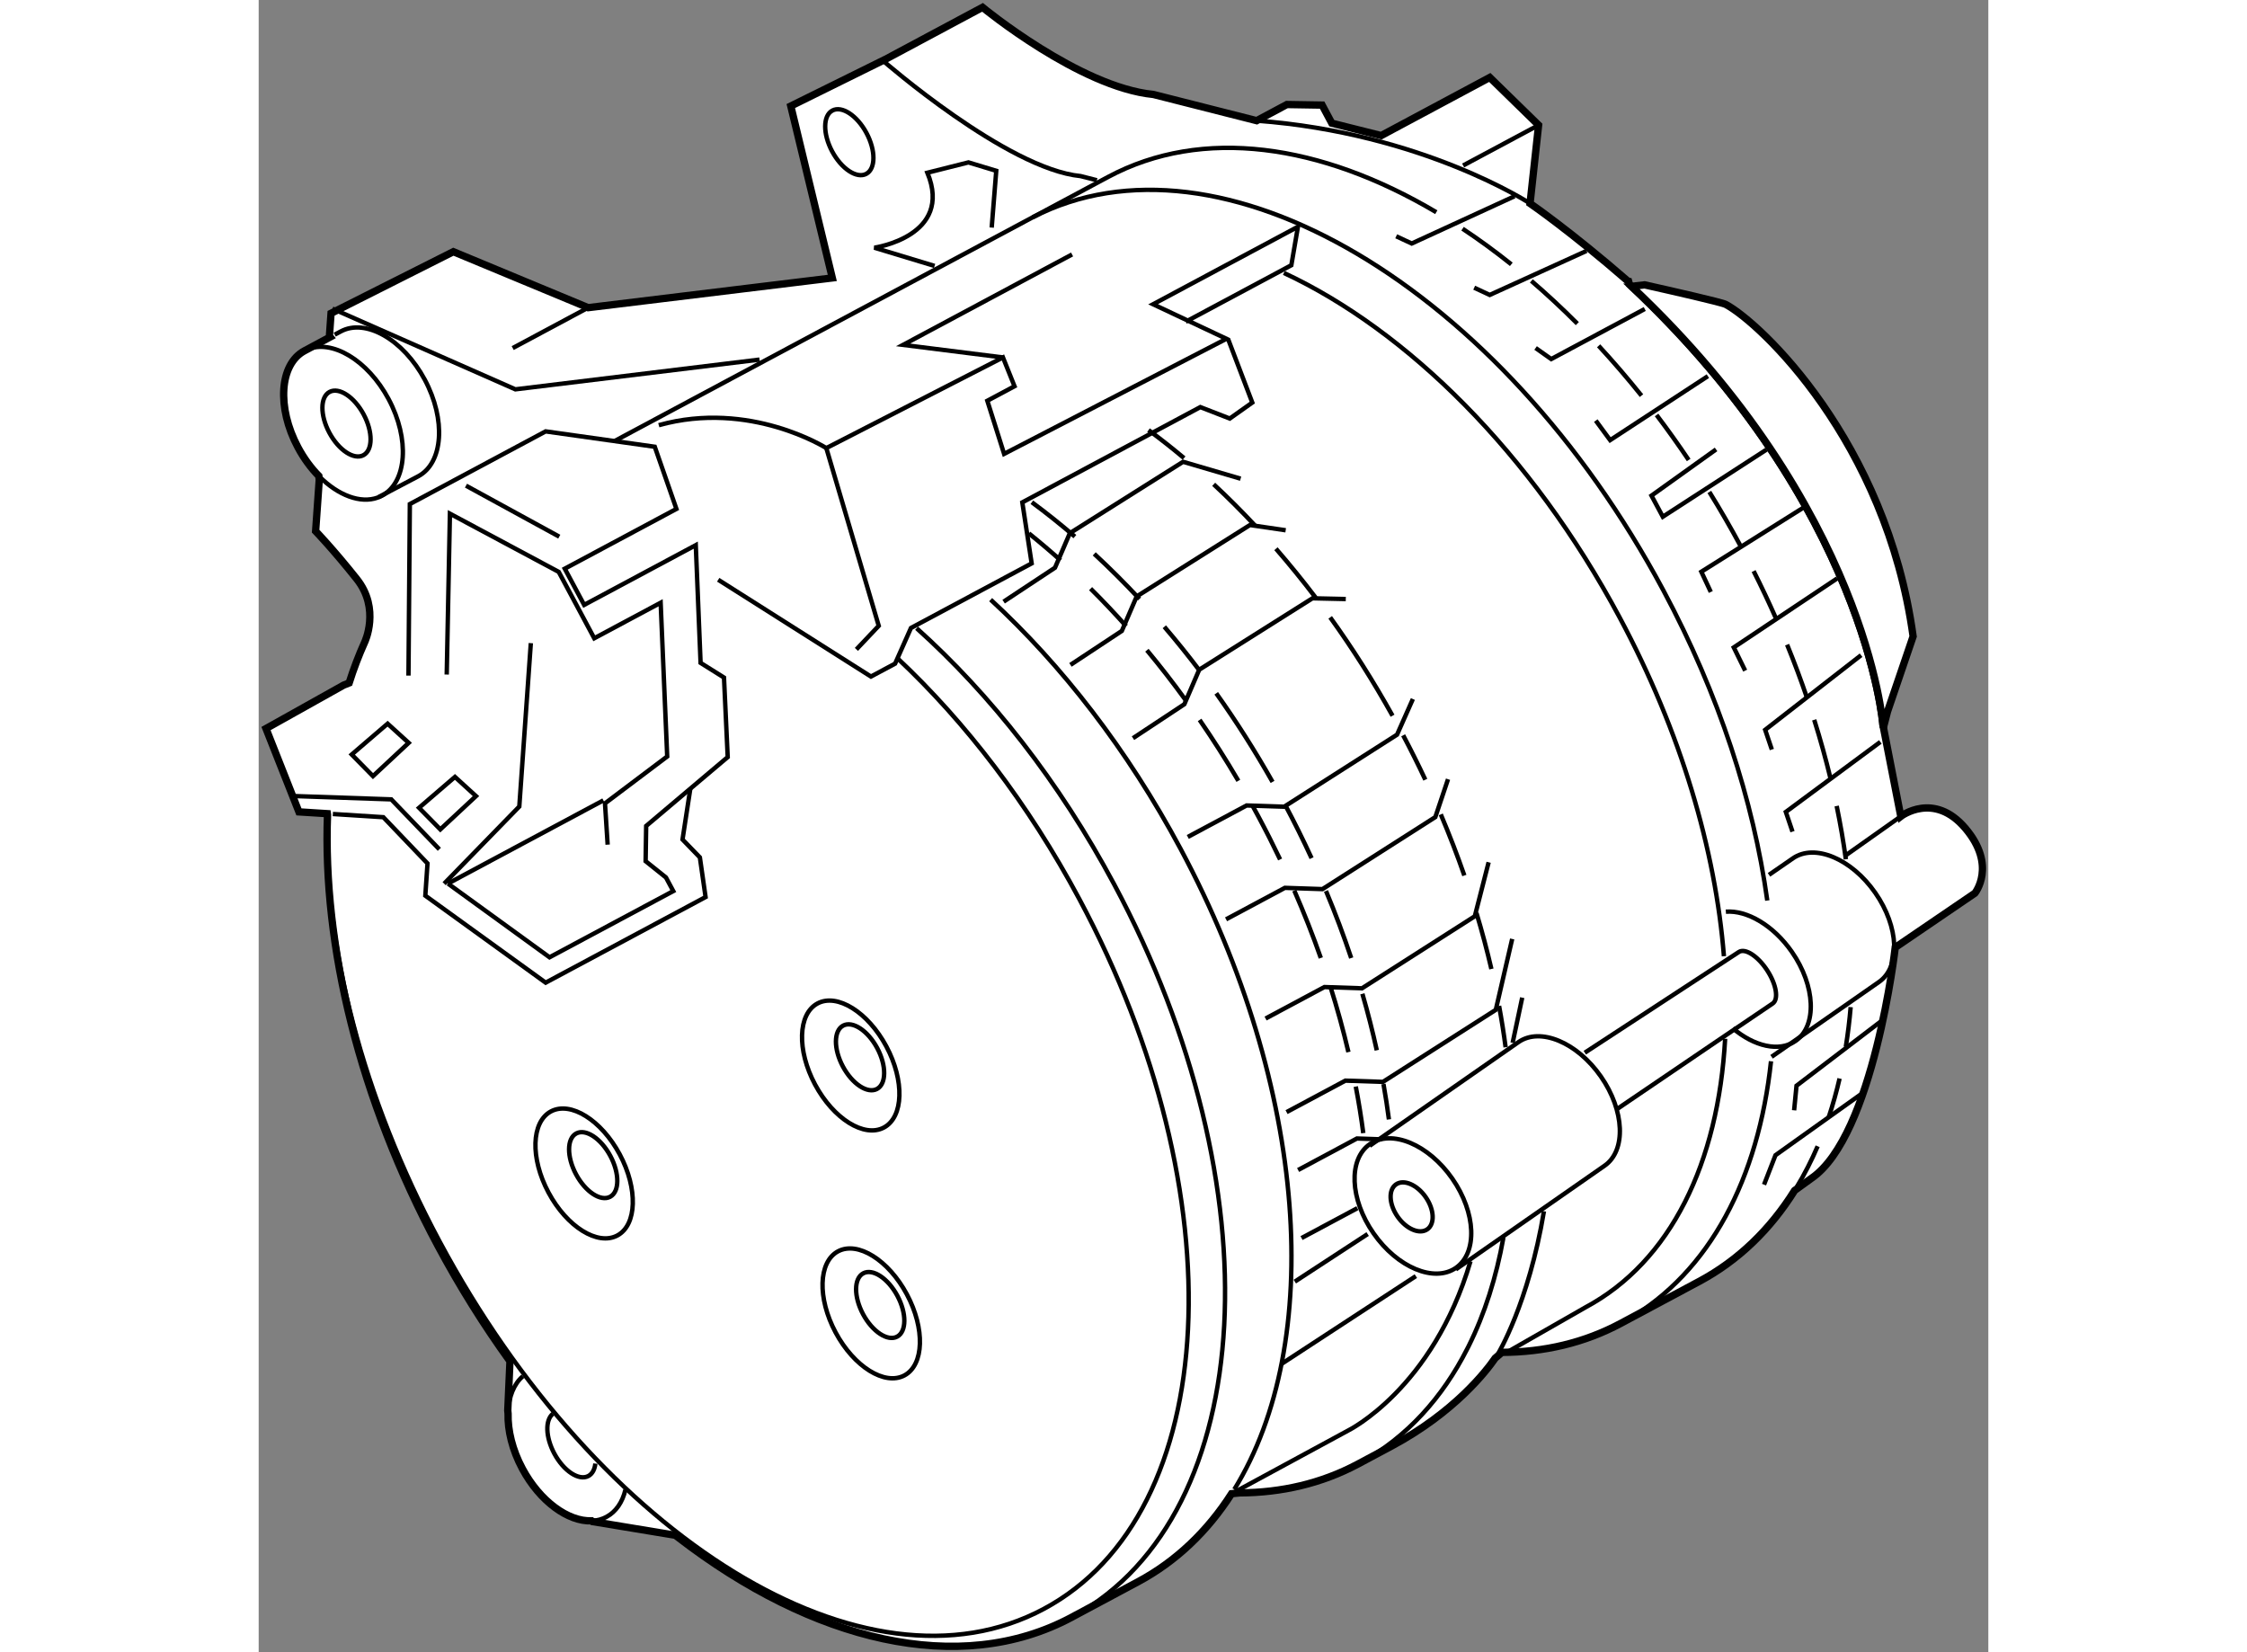 <?xml version="1.0" encoding="utf-8"?>
<!-- Generator: Adobe Illustrator 15.1.0, SVG Export Plug-In . SVG Version: 6.00 Build 0)  -->
<!DOCTYPE svg PUBLIC "-//W3C//DTD SVG 1.1//EN" "http://www.w3.org/Graphics/SVG/1.1/DTD/svg11.dtd">
<svg version="1.1" xmlns="http://www.w3.org/2000/svg" xmlns:xlink="http://www.w3.org/1999/xlink" x="0px" y="0px" width="244.8px"
	 height="180px" viewBox="35.791 53.767 117.913 112.634" enable-background="new 0 0 244.8 180" xml:space="preserve">
	
<rect x="35.791" y="53.767" width="117.913" height="112.634" fill="#808080" stroke="none"/>
	
<g><path fill="#FFFFFF" stroke="#000000" stroke-width="0.5" d="M146.568,103.437c0.226,1.153,1.169,5.984,1.169,5.984
			s2.247-1.732,4.406,0.817c2.158,2.55,0.646,4.419,0.646,4.419l-5.431,3.699c0,0-1.466,12.845-5.718,15.742l-1.139,0.824
			c-1.656,2.646-3.825,4.765-6.5,6.196l-5.349,2.862c-2.486,1.332-5.225,1.969-8.105,1.979l-0.461,0.396
			c-0.592,0.859-2.761,3.691-7.067,5.995l-2.315,1.237c-2.466,1.31-5.18,1.938-8.033,1.952l-0.557,0.055
			c-1.639,2.557-3.768,4.607-6.378,6.005c0,0-3.907,2.089-4.294,2.297L91.25,164c-0.012,0.007-0.026,0.014-0.038,0.021
			c-7.634,4.087-17.649,1.642-26.843-5.459c0,0-0.104-0.082-0.172-0.134l-5.656-0.935l-0.055-0.049
			c-1.595,0.064-3.524-1.326-4.717-3.554c-0.688-1.282-1.006-2.613-0.976-3.76l-0.021-0.203l0.15-3.365
			c-1.758-2.434-3.404-5.061-4.901-7.856c-5.392-10.076-7.868-20.526-7.537-29.394l-0.011-0.076
			c-1.065-0.068-1.937-0.122-1.937-0.122l-2.245-5.68c0,0,4.292-2.399,5.292-2.96l0.376-0.15c0.306-0.965,0.658-1.889,1.057-2.773
			c0,0,1.087-2.268-0.536-4.31c-1.623-2.042-2.806-3.263-2.806-3.263s0.104-1.472,0.246-3.49l-0.027-0.27
			c-0.53-0.538-1.017-1.195-1.42-1.949c-1.46-2.727-1.262-5.676,0.443-6.588c0,0,1.021-0.547,1.75-0.938l-0.052-0.063
			c0.067-0.957,0.111-1.555,0.111-1.555l8.338-4.199l9.188,3.816l16.646-2.027l-2.83-11.718l6.487-3.206l6.584-3.524
			c0,0,6.623,5.454,11.647,5.94l7.043,1.787l2.057-1.101l2.403,0.039l0.66,1.234l3.365,0.845l7.406-3.963l3.327,3.249l-0.583,5.34
			c0,0,2.713,1.855,6.671,5.295c0,0,0.017,0.003,0.048,0.01l0.06,0.217c16.163,15.129,17.279,30.032,17.279,30.032L146.568,103.437z
			"></path><ellipse transform="matrix(-0.472 -0.882 0.882 -0.472 -31.276 247.731)" fill="none" stroke="#000000" stroke-width="0.3" cx="58.56" cy="133.233" rx="2.447" ry="1.326"></ellipse><ellipse transform="matrix(-0.472 -0.881 0.881 -0.472 -11.264 158.475)" fill="none" stroke="#000000" stroke-width="0.3" cx="41.818" cy="82.61" rx="2.447" ry="1.326"></ellipse><ellipse transform="matrix(-0.472 -0.882 0.882 -0.472 55.948 160.506)" fill="none" stroke="#000000" stroke-width="0.3" cx="76.049" cy="63.495" rx="2.447" ry="1.327"></ellipse><ellipse transform="matrix(-0.472 -0.882 0.882 -0.472 -32.687 248.018)" fill="none" stroke="#000000" stroke-width="0.3" cx="57.938" cy="133.799" rx="4.795" ry="2.753"></ellipse><ellipse transform="matrix(-0.472 -0.882 0.882 -0.472 1.984 252.962)" fill="none" stroke="#000000" stroke-width="0.3" cx="76.756" cy="125.887" rx="2.447" ry="1.327"></ellipse><ellipse transform="matrix(-0.472 -0.882 0.882 -0.472 0.555 253.239)" fill="none" stroke="#000000" stroke-width="0.3" cx="76.134" cy="126.453" rx="4.795" ry="2.754"></ellipse><ellipse transform="matrix(-0.472 -0.882 0.882 -0.472 -10.889 279.026)" fill="none" stroke="#000000" stroke-width="0.3" cx="78.126" cy="142.774" rx="2.447" ry="1.327"></ellipse><ellipse transform="matrix(-0.472 -0.882 0.882 -0.472 -12.295 279.316)" fill="none" stroke="#000000" stroke-width="0.3" cx="77.503" cy="143.34" rx="4.795" ry="2.754"></ellipse><path fill="none" stroke="#000000" stroke-width="0.3" d="M39.069,77.607c1.701-0.75,4.159,0.714,5.575,3.359
			c1.459,2.728,1.261,5.676-0.443,6.59c-0.074,0.038-0.149,0.074-0.226,0.105"></path><path fill="none" stroke="#000000" stroke-width="0.3" d="M58.744,153.542c-0.045,0.396-0.204,0.7-0.476,0.847
			c-0.645,0.345-1.686-0.341-2.324-1.532c-0.599-1.12-0.629-2.286-0.096-2.71"></path><path fill="none" stroke="#000000" stroke-width="0.3" d="M60.791,155.332c-0.2,0.833-0.634,1.491-1.294,1.845
			c-0.302,0.162-0.633,0.25-0.979,0.268"></path><path fill="none" stroke="#000000" stroke-width="0.3" d="M52.798,150.001c0.052-1.021,0.39-1.885,1.002-2.415"></path><path fill="none" stroke="#000000" stroke-width="0.3" d="M39.932,86.256c1.274,1.275,2.79,1.861,3.977,1.431l2.76-1.452
			c1.705-0.912,1.903-3.862,0.444-6.588c-1.46-2.727-4.025-4.199-5.729-3.285c0,0-0.166,0.087-0.41,0.219"></path><path fill="none" stroke="#000000" stroke-width="0.3" d="M79.355,98.658c4.616,4.335,8.899,9.893,12.376,16.39
			c10.824,20.225,9.744,41.894-2.413,48.399c-12.157,6.507-30.376-4.833-41.2-25.058c-5.302-9.905-7.846-20.105-7.634-28.7"></path><path fill="none" stroke="#000000" stroke-width="0.3" d="M80.644,96.594c5.04,4.523,9.715,10.449,13.461,17.448
			c11.063,20.672,9.848,42.909-2.673,49.859"></path><path fill="none" stroke="#000000" stroke-width="0.3" d="M85.691,94.646c4.841,4.461,9.323,10.218,12.939,16.974
			c8.759,16.368,9.822,33.718,3.669,43.683"></path><path fill="none" stroke="#000000" stroke-width="0.3" d="M78.348,57.901c0,0,8.451,7.384,13.475,7.871
			c0,0,0.444,0.113,1.111,0.283"></path><polyline fill="none" stroke="#000000" stroke-width="0.3" points="40.82,74.81 53.29,80.309 69.936,78.281 		"></polyline><path fill="none" stroke="#000000" stroke-width="0.3" d="M138.889,126.116c-0.854,7.967-4.151,14.374-9.799,17.622"></path><path fill="none" stroke="#000000" stroke-width="0.3" d="M88.557,68.582c12.728-6.586,31.919,4.74,42.988,25.421
			c3.797,7.096,6.148,14.373,7.091,21.155"></path><path fill="none" stroke="#000000" stroke-width="0.3" d="M135.762,124.58c-0.465,8.42-3.678,15.184-9.539,18.321
			c0,0-3.172,1.813-5.333,3.049"></path><path fill="none" stroke="#000000" stroke-width="0.3" d="M105.68,72.373c8.381,3.907,16.875,12.25,22.891,23.489
			c4.181,7.813,6.534,15.848,7.109,23.093"></path><path fill="none" stroke="#000000" stroke-width="0.3" d="M122.463,67.637c0,0-7.336-4.809-18.635-5.643"></path><line fill="none" stroke="#000000" stroke-width="0.3" x1="123.046" y1="62.296" x2="117.902" y2="65.048"></line><path fill="none" stroke="#000000" stroke-width="0.3" d="M142.07,131.909c-0.422,0.98-0.897,1.911-1.429,2.784"></path><path fill="none" stroke="#000000" stroke-width="0.3" d="M143.564,127.291c-0.209,0.901-0.454,1.776-0.734,2.618"></path><path fill="none" stroke="#000000" stroke-width="0.3" d="M144.319,122.424c-0.078,0.923-0.189,1.826-0.331,2.708"></path><path fill="none" stroke="#000000" stroke-width="0.3" d="M143.366,108.712c0.253,1.224,0.462,2.437,0.627,3.633"></path><path fill="none" stroke="#000000" stroke-width="0.3" d="M141.835,102.839c0.421,1.339,0.79,2.673,1.11,3.993"></path><path fill="none" stroke="#000000" stroke-width="0.3" d="M139.987,97.715c0.499,1.222,0.955,2.444,1.369,3.662"></path><path fill="none" stroke="#000000" stroke-width="0.3" d="M137.704,92.699c0.531,1.053,1.03,2.109,1.497,3.166"></path><path fill="none" stroke="#000000" stroke-width="0.3" d="M134.686,87.305c0.747,1.206,1.466,2.451,2.155,3.732"></path><path fill="none" stroke="#000000" stroke-width="0.3" d="M131.087,82.057c0.751,0.99,1.479,2.012,2.19,3.068"></path><path fill="none" stroke="#000000" stroke-width="0.3" d="M127.138,77.341c0.996,1.077,1.972,2.21,2.922,3.396"></path><path fill="none" stroke="#000000" stroke-width="0.3" d="M122.551,72.916c1.061,0.91,2.106,1.882,3.134,2.913"></path><path fill="none" stroke="#000000" stroke-width="0.3" d="M117.861,69.358c1.118,0.74,2.227,1.55,3.325,2.428"></path><path fill="none" stroke="#000000" stroke-width="0.3" d="M60.069,83.826c8.568-4.585,20.058-10.734,20.058-10.734l5.246-2.808
			l8.332-4.458c6.41-3.43,14.495-2.259,22.366,2.408"></path><path fill="none" stroke="#000000" stroke-width="0.3" d="M81.869,71.896l-4.106-1.243c0,0,5.406-0.777,3.615-5.111l2.8-0.704
			l1.895,0.573l-0.311,3.871"></path><line fill="none" stroke="#000000" stroke-width="0.3" x1="58.25" y1="74.743" x2="53.108" y2="77.496"></line><polyline fill="none" stroke="#000000" stroke-width="0.3" points="46.003,99.824 46.096,88.129 55.354,83.175 62.793,84.223 
			64.269,88.461 56.658,92.535 57.979,95.004 65.589,90.93 65.917,98.957 67.512,99.957 67.766,105.379 62.207,110.074 
			62.17,112.475 63.558,113.588 64.054,114.514 55.619,119.027 48.694,114.001 		"></polyline><path fill="none" stroke="#000000" stroke-width="0.3" d="M98.876,84.996c-0.801-0.672-1.611-1.311-2.424-1.908"></path><path fill="none" stroke="#000000" stroke-width="0.3" d="M103.75,89.635c-0.934-1.001-1.887-1.953-2.855-2.852"></path><path fill="none" stroke="#000000" stroke-width="0.3" d="M107.851,94.514c-0.88-1.16-1.786-2.274-2.712-3.34"></path><path fill="none" stroke="#000000" stroke-width="0.3" d="M113.088,102.559c-1.318-2.368-2.741-4.609-4.25-6.706"></path><path fill="none" stroke="#000000" stroke-width="0.3" d="M115.323,106.921c-0.474-1.01-0.979-2.021-1.51-3.029"></path><path fill="none" stroke="#000000" stroke-width="0.3" d="M117.984,113.452c-0.481-1.386-1.018-2.775-1.606-4.167"></path><path fill="none" stroke="#000000" stroke-width="0.3" d="M119.827,119.825c-0.293-1.265-0.632-2.539-1.018-3.82"></path><path fill="none" stroke="#000000" stroke-width="0.3" d="M120.797,125.159c-0.123-0.93-0.271-1.87-0.446-2.816"></path><path fill="none" stroke="#000000" stroke-width="0.3" d="M90.455,91.961c-0.714-0.639-1.433-1.249-2.159-1.832"></path><path fill="none" stroke="#000000" stroke-width="0.3" d="M94.928,96.451c-0.794-0.887-1.602-1.74-2.424-2.555"></path><path fill="none" stroke="#000000" stroke-width="0.3" d="M98.974,101.481c-0.852-1.175-1.731-2.306-2.631-3.388"></path><path fill="none" stroke="#000000" stroke-width="0.3" d="M102.577,106.996c-0.843-1.436-1.725-2.821-2.641-4.151"></path><path fill="none" stroke="#000000" stroke-width="0.3" d="M105.424,112.358c-0.466-0.976-0.958-1.951-1.478-2.922
			c-0.128-0.241-0.258-0.48-0.39-0.719"></path><path fill="none" stroke="#000000" stroke-width="0.3" d="M108.199,119.073c-0.536-1.527-1.139-3.062-1.808-4.593"></path><path fill="none" stroke="#000000" stroke-width="0.3" d="M110.081,125.489c-0.35-1.489-0.763-2.993-1.243-4.505"></path><path fill="none" stroke="#000000" stroke-width="0.3" d="M111.094,131.014c-0.137-1.046-0.307-2.105-0.512-3.175"></path><path fill="none" stroke="#000000" stroke-width="0.3" d="M91.432,90.348c-0.967-0.834-1.946-1.613-2.933-2.343"></path><path fill="none" stroke="#000000" stroke-width="0.3" d="M95.838,94.6c-1.009-1.085-2.04-2.11-3.085-3.076"></path><path fill="none" stroke="#000000" stroke-width="0.3" d="M99.967,99.524c-0.793-1.048-1.605-2.059-2.436-3.029"></path><path fill="none" stroke="#000000" stroke-width="0.3" d="M104.908,107.071c-1.199-2.121-2.484-4.14-3.839-6.041"></path><path fill="none" stroke="#000000" stroke-width="0.3" d="M107.569,112.269c-0.564-1.226-1.17-2.447-1.82-3.666"></path><path fill="none" stroke="#000000" stroke-width="0.3" d="M110.271,119.078c-0.507-1.519-1.08-3.046-1.72-4.573"></path><path fill="none" stroke="#000000" stroke-width="0.3" d="M112.014,125.366c-0.28-1.274-0.607-2.559-0.981-3.851"></path><path fill="none" stroke="#000000" stroke-width="0.3" d="M112.842,130.079c-0.104-0.798-0.227-1.602-0.371-2.412"></path><path fill="none" stroke="#000000" stroke-width="0.3" d="M110.965,153.446c3.108-1.723,5.52-4.384,7.219-7.732l0.089-0.174
			c1.097-2.202,1.889-4.696,2.374-7.407"></path><path fill="none" stroke="#000000" stroke-width="0.3" d="M65.216,107.538l-0.531,3.459l1.183,1.221l0.389,2.703l-10.903,5.835
			l-8.203-5.931l0.149-2.197l-3.012-3.151c0,0-1.841-0.116-3.441-0.218"></path><polyline fill="none" stroke="#000000" stroke-width="0.3" points="48.61,99.752 48.829,88.785 56.246,92.754 58.667,97.279 
			63.194,94.857 63.641,105.338 59.399,108.534 59.581,111.349 		"></polyline><line fill="none" stroke="#000000" stroke-width="0.3" x1="56.283" y1="90.353" x2="49.923" y2="86.875"></line><polygon fill="none" stroke="#000000" stroke-width="0.3" points="48.173,110.308 46.724,108.835 49.171,106.731 50.606,108.04 		
			"></polygon><polygon fill="none" stroke="#000000" stroke-width="0.3" points="43.583,106.678 42.134,105.204 44.581,103.102 46.017,104.408 
					"></polygon><polyline fill="none" stroke="#000000" stroke-width="0.3" points="48.433,114.008 53.558,108.749 54.344,97.611 		"></polyline><polyline fill="none" stroke="#000000" stroke-width="0.3" points="48.107,111.667 44.829,108.261 38.088,108.031 		"></polyline><line fill="none" stroke="#000000" stroke-width="0.3" x1="48.694" y1="114.001" x2="59.29" y2="108.329"></line><polyline fill="none" stroke="#000000" stroke-width="0.3" points="98.99,75.7 106.189,71.848 106.639,69.225 96.766,74.509 
			101.894,76.924 103.527,81.211 101.992,82.299 99.986,81.52 87.849,88.015 88.487,92.174 84.99,94.045 80.258,96.578 
			79.177,99.008 77.53,99.889 67.118,93.289 		"></polyline><polyline fill="none" stroke="#000000" stroke-width="0.3" points="76.539,98.037 78.061,96.43 74.488,84.314 86.531,78.135 
			87.317,80.098 85.464,81.088 86.608,84.709 101.736,76.877 		"></polyline><polyline fill="none" stroke="#000000" stroke-width="0.3" points="86.531,78.135 79.721,77.279 91.242,71.113 		"></polyline><path fill="none" stroke="#000000" stroke-width="0.3" d="M74.488,84.314c0,0-5.206-3.299-11.421-1.561"></path><path fill="none" stroke="#000000" stroke-width="0.3" d="M128.43,129.349c3.959-2.701,10.564-7.165,10.564-7.165
			c0.432-0.282,0.268-1.299-0.367-2.269c-0.636-0.971-1.501-1.53-1.932-1.248c0,0-6.606,4.317-10.5,6.864"></path><path fill="none" stroke="#000000" stroke-width="0.3" d="M111.392,137.893c-1.357,0.887-3.184,2.08-4.966,3.245"></path><path fill="none" stroke="#000000" stroke-width="0.3" d="M105.532,146.739c3.012-1.969,7.152-4.675,9.146-5.978"></path><ellipse transform="matrix(-0.572 -0.82 0.82 -0.572 68.314 307.675)" fill="none" stroke="#000000" stroke-width="0.3" cx="114.432" cy="136.014" rx="1.866" ry="1.167"></ellipse><ellipse transform="matrix(-0.572 -0.821 0.821 -0.572 68.222 307.8)" fill="none" stroke="#000000" stroke-width="0.3" cx="114.466" cy="136.09" rx="5.134" ry="3.267"></ellipse><path fill="none" stroke="#000000" stroke-width="0.3" d="M135.811,115.919c1.435-0.113,3.235,0.924,4.496,2.732
			c1.622,2.326,1.734,5.05,0.254,6.08c-1.113,0.776-2.815,0.373-4.278-0.866"></path><path fill="none" stroke="#000000" stroke-width="0.3" d="M117.4,140.303l10.147-7.07c1.479-1.032,1.365-3.754-0.255-6.079
			c-1.621-2.327-4.136-3.377-5.616-2.347l-10.146,7.07"></path><path fill="none" stroke="#000000" stroke-width="0.3" d="M138.928,125.811c3.003-2.092,7.323-5.103,7.323-5.103
			c1.479-1.031,1.367-3.753-0.255-6.078c-1.621-2.327-4.136-3.377-5.616-2.347c0,0-0.716,0.494-1.628,1.124"></path><path fill="none" stroke="#000000" stroke-width="0.3" d="M120.258,146.096c0,0,2.106-3.454,3.152-9.757"></path><path fill="none" stroke="#000000" stroke-width="0.3" d="M102.115,155.595l7.953-4.31c0,0,5.766-2.836,8.334-11.536"></path><line fill="none" stroke="#000000" stroke-width="0.3" x1="147.737" y1="109.421" x2="143.897" y2="112.137"></line><polyline fill="none" stroke="#000000" stroke-width="0.3" points="140.354,110.462 139.9,109.118 146.344,104.346 		"></polyline><polyline fill="none" stroke="#000000" stroke-width="0.3" points="138.946,104.865 138.492,103.52 145.031,98.433 		"></polyline><polyline fill="none" stroke="#000000" stroke-width="0.3" points="143.4,93.199 136.351,97.902 137.128,99.486 		"></polyline><polyline fill="none" stroke="#000000" stroke-width="0.3" points="146.453,123.341 140.628,127.783 140.465,129.458 		"></polyline><polyline fill="none" stroke="#000000" stroke-width="0.3" points="145.13,128.285 139.193,132.521 138.414,134.526 		"></polyline><polyline fill="none" stroke="#000000" stroke-width="0.3" points="113.338,69.875 114.396,70.367 121.405,67.145 		"></polyline><polyline fill="none" stroke="#000000" stroke-width="0.3" points="118.655,73.38 119.714,73.873 126.311,70.872 		"></polyline><polyline fill="none" stroke="#000000" stroke-width="0.3" points="122.841,77.49 123.905,78.244 130.283,74.831 		"></polyline><polyline fill="none" stroke="#000000" stroke-width="0.3" points="126.944,82.44 127.922,83.771 134.586,79.41 		"></polyline><polyline fill="none" stroke="#000000" stroke-width="0.3" points="134.785,94.123 134.139,92.744 141.2,88.309 		"></polyline><polyline fill="none" stroke="#000000" stroke-width="0.3" points="138.588,84.414 131.513,88.994 130.741,87.555 135.143,84.405 
					"></polyline><polyline fill="none" stroke="#000000" stroke-width="0.3" points="105.863,129.582 109.874,127.436 112.434,127.521 
			120.127,122.609 121.245,117.776 		"></polyline><path fill="none" stroke="#000000" stroke-width="0.3" d="M121.275,124.86c0.292-1.374,0.654-3.083,0.654-3.083"></path><path fill="none" stroke="#000000" stroke-width="0.3" d="M106.65,133.528l4.011-2.148c0,0,0.953,0.032,1.695,0.058"></path><path fill="none" stroke="#000000" stroke-width="0.3" d="M106.884,138.167c0,0,2.989-1.601,3.807-2.038"></path><polyline fill="none" stroke="#000000" stroke-width="0.3" points="104.433,123.202 108.444,121.056 111.005,121.142 
			118.696,116.23 119.639,112.55 		"></polyline><polyline fill="none" stroke="#000000" stroke-width="0.3" points="101.739,116.439 105.75,114.293 108.312,114.379 
			116.005,109.469 116.871,106.886 		"></polyline><polyline fill="none" stroke="#000000" stroke-width="0.3" points="99.129,110.823 103.141,108.677 105.701,108.762 
			113.395,103.851 114.475,101.42 		"></polyline><polyline fill="none" stroke="#000000" stroke-width="0.3" points="95.394,104.09 98.896,101.775 99.909,99.422 107.629,94.554 
			109.901,94.604 		"></polyline><polyline fill="none" stroke="#000000" stroke-width="0.3" points="91.131,99.093 94.634,96.778 95.647,94.427 103.368,89.559 
			105.804,89.916 		"></polyline><polyline fill="none" stroke="#000000" stroke-width="0.3" points="86.576,94.783 90.077,92.469 91.09,90.115 98.811,85.248 
			102.732,86.4 		"></polyline></g>



	
<g><path fill="#FFFFFF" stroke="#000000" stroke-width="0.5" d="M146.553,103.357c-0.015-0.073-0.032-0.166-0.032-0.166
			s-1.109-14.819-17.143-29.904l0.897-0.101c1.835,0.411,5.261,1.189,5.531,1.334c2.347,1.253,10.939,9.319,12.771,22.631
			c0,0-1.171,3.438-1.746,5.126L146.553,103.357z"></path></g>


</svg>